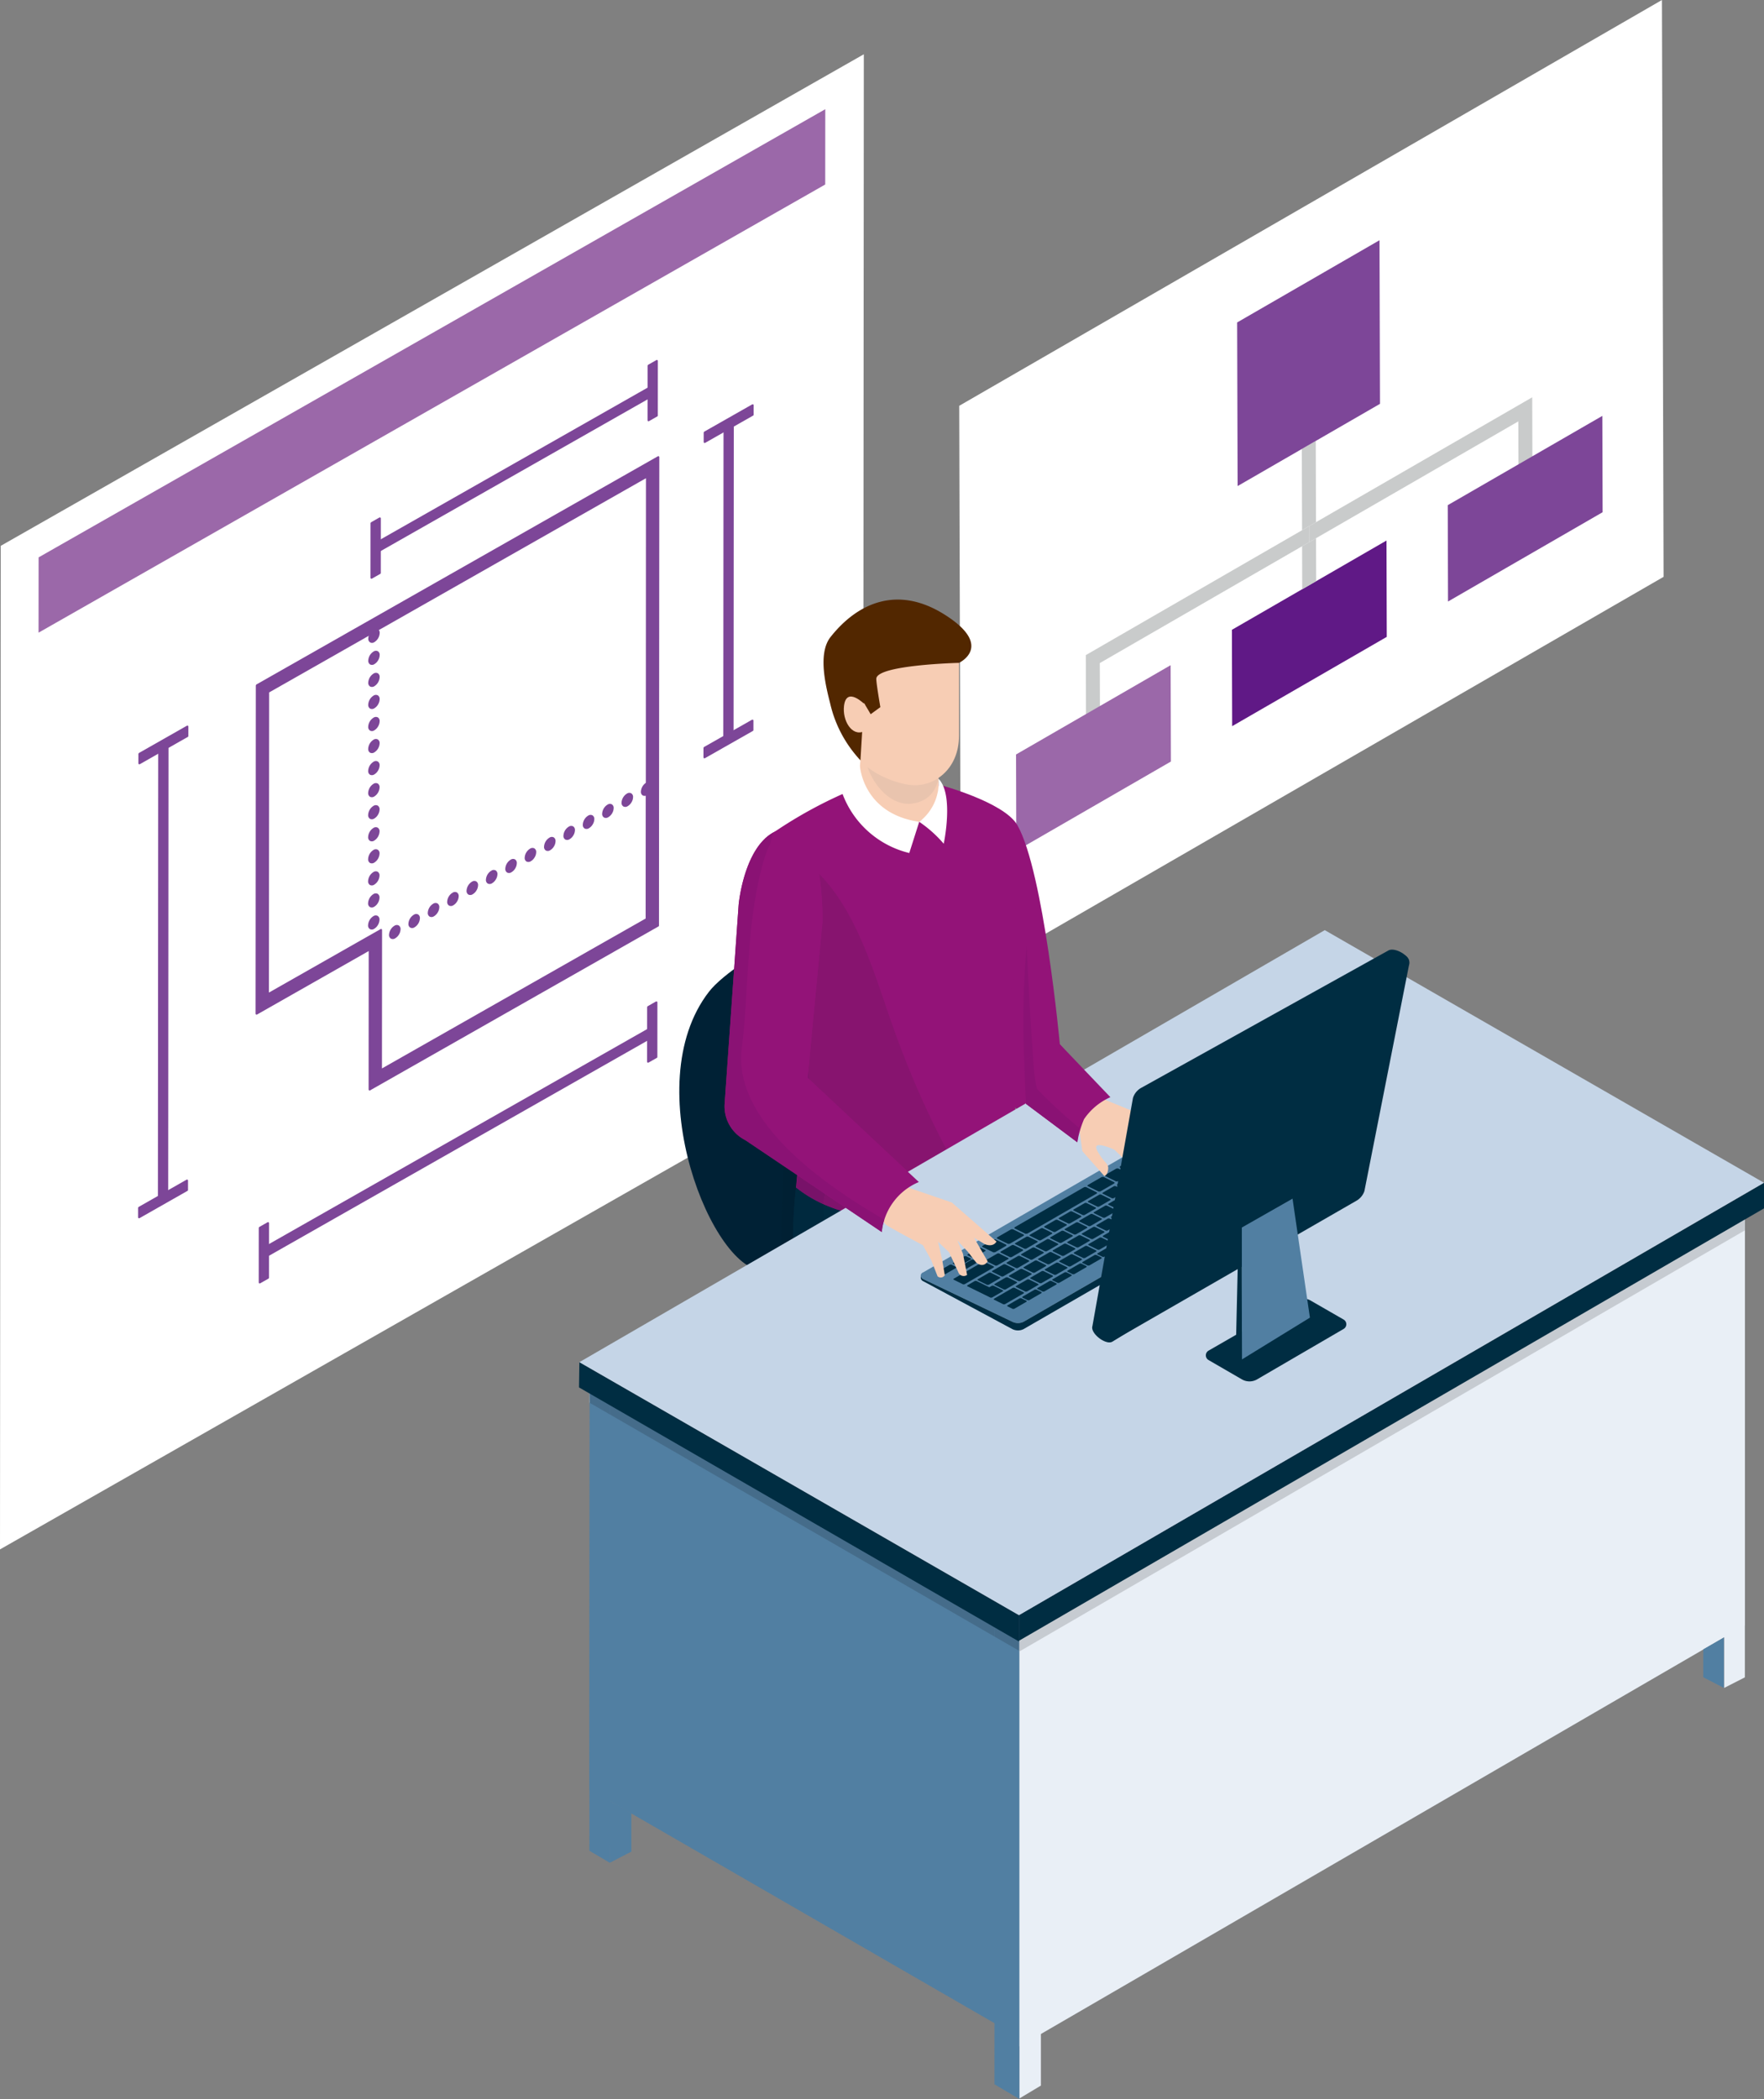 <svg xmlns="http://www.w3.org/2000/svg" width="158.92" height="189.063" viewBox="0 0 158.92 189.063"><rect x="0" y="0" width="158.92" height="189.063" fill="#808080" stroke="none"/><defs><style>.cls-1{fill:#fff;}.cls-2{fill:#c9cbcb;}.cls-3{fill:#601986;}.cls-4{fill:#7d4698;}.cls-5{fill:#9b68a9;}.cls-6{fill:#a29bbb;}.cls-7{fill:#002135;}.cls-8{fill:#931378;}.cls-9{fill:#002d42;}.cls-10{fill:#87146f;}.cls-11{fill:#002033;}.cls-12{fill:#002b40;}.cls-13{fill:#03293c;}.cls-14{fill:#7f136c;}.cls-15{fill:#00293e;}.cls-16{fill:#03273a;}.cls-17{fill:#781269;}.cls-18{fill:#f7cdb4;}.cls-19{fill:#f0f4f7;}.cls-20{fill:#e9c4ae;}.cls-21{fill:#522700;}.cls-22{fill:#517fa2;}.cls-23{fill:#d9d9d9;}.cls-24{fill:#456c8a;}.cls-25{fill:#e9eff6;}.cls-26{fill:#c6cbd1;}.cls-27{fill:#c5d5e7;}.cls-28{fill:#b9cce0;}.cls-29{fill:#8a1274;}</style></defs><title>shokushu-seisangijutsu</title><g id="レイヤー_2" data-name="レイヤー 2"><g id="design"><polyline class="cls-1" points="86.418 36.549 86.565 88.505 149.872 51.955 149.725 0 86.418 36.549"/><polygon class="cls-2" points="138.039 35.784 118.559 47.031 117.931 47.393 117.935 48.837 118.563 48.474 136.786 37.953 136.797 41.822 136.799 42.481 138.056 41.755 138.054 41.096 138.039 35.784"/><polygon class="cls-3" points="118.574 52.345 117.317 53.068 110.983 56.726 111.007 65.403 124.934 57.362 124.909 48.685 118.574 52.345"/><polygon class="cls-2" points="117.282 40.439 117.303 47.756 117.931 47.393 118.559 47.031 118.538 39.714 117.282 40.439"/><polygon class="cls-2" points="117.935 48.837 117.306 49.2 117.317 53.071 118.574 52.343 118.563 48.474 117.935 48.837"/><polygon class="cls-4" points="111.455 29.042 111.497 43.779 117.282 40.439 118.538 39.714 124.323 36.374 124.281 21.637 111.455 29.042"/><polygon class="cls-2" points="117.303 47.756 97.823 59.003 97.838 64.315 97.84 65.094 99.097 64.369 99.094 63.59 99.083 59.721 117.306 49.2 117.935 48.837 117.931 47.393 117.303 47.756"/><polygon class="cls-5" points="99.094 63.59 97.838 64.315 91.537 67.953 91.561 76.63 105.488 68.589 105.463 59.912 99.094 63.59"/><polygon class="cls-4" points="138.054 41.096 136.797 41.822 130.429 45.499 130.453 54.176 144.38 46.135 144.355 37.458 138.054 41.096"/><polyline class="cls-1" points="0 139.55 77.758 95.271 77.823 4.887 0.065 49.164 0 139.55"/><polygon class="cls-1" points="74.35 9.836 74.345 16.618 3.473 56.983 3.478 50.201 74.35 9.836"/><polygon class="cls-5" points="3.473 56.983 74.345 16.618 74.35 9.835 3.478 50.201 3.473 56.983"/><polygon class="cls-4" points="65.243 66.339 63.455 67.354 63.455 68.228 67.796 65.761 67.797 64.887 66.01 65.903 65.243 66.339"/><path class="cls-4" d="M63.416,67.286l-.04.068-.001.874.04.068.079.001L67.836,65.83l.029-.029.011-.04.001-.873-.039-.069h-.08Zm4.301-1.572-4.182,2.377.001-.691,4.182-2.376Z"/><path class="cls-4" d="M33.684,68.682a.944.944,0,0,0-.434.741v.01c-0.0.273.194.384.433.248a.947.947,0,0,0,.435-.742v-.01C34.118,68.657,33.924,68.546,33.684,68.682Z"/><path class="cls-4" d="M33.644,68.614a1.019,1.019,0,0,0-.474.819.373.373,0,0,0,.166.345.382.382,0,0,0,.387-.029.951.951,0,0,0,.335-.345.965.965,0,0,0,.14-.475.375.375,0,0,0-.166-.345A.384.384,0,0,0,33.644,68.614Zm.394.326a.872.872,0,0,1-.395.673.234.234,0,0,1-.227.029c-.056-.032-.087-.106-.087-.218a.794.794,0,0,1,.117-.382.808.808,0,0,1,.277-.29.238.238,0,0,1,.228-.03A.235.235,0,0,1,34.038,68.94Z"/><path class="cls-4" d="M23.105,91.314l10.183-5.787a.384.384,0,0,1-.05-.212.951.951,0,0,1,.398-.719.776.776,0,0,1,.19-.154c.24-.136.435-.026.434.248a.953.953,0,0,1-.388.712.792.792,0,0,1-.201.17c-.16.091-.3.071-.375-.033l-.009,12.607L59.289,83.37l.03-42.211L23.127,61.725ZM33.389,57.078a.872.872,0,0,1,.304-.313.312.312,0,0,1,.304-.032L58.276,42.936l-.012,27.619c.24-.136.433-.025.433.248a.945.945,0,0,1-.442.744l-.008,11.229L34.331,96.367,34.34,83.743,24.148,89.535l.02-27.217Z"/><path class="cls-4" d="M23.087,61.656l-.04.069L23.026,91.314l.039.068.08.001,10.072-5.724-.009,12.487.039.068.08.001L59.328,83.439l.029-.029.011-.04.03-42.211-.039-.068-.08-.001ZM59.209,83.324,33.368,98.009l.009-12.317a.417.417,0,0,0,.335-.051.837.837,0,0,0,.216-.181,1.043,1.043,0,0,0,.333-.42l-.008,11.328.04.069h.079L58.287,82.845l.04-.069.008-11.185a1.028,1.028,0,0,0,.442-.788.374.374,0,0,0-.166-.346.334.334,0,0,0-.268-.023l.012-27.499-.04-.068L58.237,42.867,33.992,56.645a.409.409,0,0,0-.339.051.946.946,0,0,0-.321.324l-9.203,5.23-.04.069-.019,27.217.04.068h.079l10.073-5.723-0.0.538-.085-.073a.386.386,0,0,0-.388.029.748.748,0,0,0-.195.157,1.027,1.027,0,0,0-.434.785l.027.179L23.185,91.177l.021-29.406L59.239,41.295Zm-24.908.35-10.073,5.724.019-27.033,9.181-5.218.029-.029a.795.795,0,0,1,.274-.285.238.238,0,0,1,.226-.03l.078-.001,24.16-13.73-.012,27.483.039.068.08.001a.237.237,0,0,1,.227-.03.228.228,0,0,1,.087.209.864.864,0,0,1-.402.675l-.04.069-.008,11.183L34.411,96.231,34.42,83.743l-.039-.068Zm-.119,1.015a.881.881,0,0,1-.354.647l-.015.014-.18.153c-.056.032-.195.095-.271-.01l-.002-.003-.003-.005a.318.318,0,0,1-.038-.17.886.886,0,0,1,.378-.666l.171-.138a.234.234,0,0,1,.228-.03A.226.226,0,0,1,34.182,84.689Z"/><polygon class="cls-4" points="34.227 49.582 58.419 35.836 58.419 34.962 34.228 48.709 34.227 49.582"/><path class="cls-4" d="M34.188,48.64l-.04.069-0.0.873.039.069H34.267L58.458,35.904l.03-.029.011-.039.001-.874-.04-.068-.079-.001ZM58.339,35.789,34.307,49.446l0-.691,24.032-13.656Z"/><polygon class="cls-4" points="58.419 34.962 58.419 35.836 58.417 37.869 59.185 37.433 59.188 32.492 58.421 32.929 58.419 34.962"/><path class="cls-4" d="M58.381,32.86l-.04.069L58.338,37.869l.039.068.079.001.768-.436.029-.029.011-.039.003-4.941-.039-.068-.08-.001Zm.724,4.528-.608.345.003-4.758.608-.345Z"/><polygon class="cls-4" points="23.388 115.525 24.155 115.089 24.157 113.054 24.158 112.181 24.159 110.147 23.392 110.583 23.388 115.525"/><path class="cls-4" d="M24.12,110.078l-.768.436-.04.069-.003,4.941.039.068.08.001.767-.436.03-.03.011-.039.004-4.941-.04-.069Zm-.044,4.964-.608.346.003-4.76.608-.345Z"/><polygon class="cls-4" points="24.157 113.054 58.377 93.609 58.378 92.735 24.158 112.181 24.157 113.054"/><path class="cls-4" d="M58.338,92.666,24.118,112.113l-.04.068-.001.874.04.069h.08l34.22-19.446.03-.029.011-.039.001-.874-.04-.068Zm-.041.896L24.237,112.918l0-.691L58.298,92.871Z"/><polygon class="cls-4" points="58.378 92.735 58.377 93.609 58.376 95.642 59.143 95.206 59.147 90.265 58.379 90.701 58.378 92.735"/><path class="cls-4" d="M59.107,90.196l-.767.436-.04.069L58.296,95.642l.04.069h.079l.768-.436.029-.029.011-.04.003-4.941-.039-.068Zm-.044,4.965-.608.345.004-4.759.608-.346Z"/><polygon class="cls-4" points="63.475 39.825 65.262 38.809 66.029 38.374 67.817 37.358 67.817 36.484 63.476 38.952 63.475 39.825"/><path class="cls-4" d="M63.436,38.883l-.04.069-.001.874.039.068.08.001L67.856,37.427l.029-.029.011-.04.001-.873-.04-.069h-.079Zm4.301-1.57L63.555,39.689l0-.691,4.182-2.376Z"/><polygon class="cls-4" points="65.243 66.339 66.01 65.903 66.029 38.374 65.262 38.809 65.243 66.339"/><path class="cls-4" d="M65.223,38.74l-.04.069-.02,27.53.039.068h.08l.767-.435.029-.03.011-.039L66.109,38.374l-.039-.068-.08-.001Zm.707,27.117-.607.345.02-27.347.607-.345Z"/><polygon class="cls-4" points="12.547 68.766 14.334 67.75 15.102 67.314 16.888 66.298 16.889 65.426 12.547 67.893 12.547 68.766"/><path class="cls-4" d="M16.849,65.357l-4.341,2.467-.04.068-.001.874.039.068.08.001L16.928,66.367l.029-.029.011-.04.001-.873-.04-.069Zm-.041.896-4.182,2.376.001-.691,4.182-2.376Z"/><polygon class="cls-4" points="14.306 107.764 15.073 107.328 15.102 67.314 14.334 67.75 14.306 107.764"/><path class="cls-4" d="M15.062,67.245l-.767.436-.04.069-.029,40.014.04.068h.08l.767-.436.029-.029.011-.04.028-40.014-.039-.068Zm-.069,40.036-.608.345.028-39.831.608-.345Z"/><polygon class="cls-4" points="14.306 107.764 12.518 108.779 12.517 109.653 16.859 107.186 16.859 106.312 15.073 107.328 14.306 107.764"/><path class="cls-4" d="M16.82,106.244l-4.342,2.467-.04.068-0.0.874.039.068.08.001,4.341-2.467.029-.029.011-.04.001-.874-.04-.068Zm-.041.896-4.182,2.377 0-.691L16.78,106.449Z"/><path class="cls-4" d="M58.264,70.555l-.009.005a.946.946,0,0,0-.435.742c0,.272.194.383.435.246l.008-.005a.942.942,0,0,0,.434-.74C58.698,70.53,58.504,70.419,58.264,70.555Z"/><path class="cls-4" d="M58.224,70.486l-.009.005a1.016,1.016,0,0,0-.475.81.374.374,0,0,0,.165.344.391.391,0,0,0,.396-.034.962.962,0,0,0,.337-.347.941.941,0,0,0,.137-.461.374.374,0,0,0-.166-.346A.384.384,0,0,0,58.224,70.486Zm.394.317a.874.874,0,0,1-.402.675.239.239,0,0,1-.229.03.225.225,0,0,1-.086-.207.784.784,0,0,1,.117-.382.801.801,0,0,1,.278-.291l.008-.005a.237.237,0,0,1,.227-.03A.228.228,0,0,1,58.618,70.804Z"/><path class="cls-4" d="M56.518,71.548l-.009.005a.941.941,0,0,0-.434.741c-0.0.272.193.383.433.247l.009-.005a.944.944,0,0,0,.435-.74C56.953,71.522,56.758,71.411,56.518,71.548Z"/><path class="cls-4" d="M56.478,71.479l-.008.005a1.014,1.014,0,0,0-.474.809.372.372,0,0,0,.166.344.39.39,0,0,0,.396-.033.963.963,0,0,0,.338-.348.938.938,0,0,0,.137-.461.372.372,0,0,0-.166-.345A.383.383,0,0,0,56.478,71.479Zm.394.316a.875.875,0,0,1-.404.677.238.238,0,0,1-.228.03.228.228,0,0,1-.086-.208.788.788,0,0,1,.117-.382.807.807,0,0,1,.278-.291l.008-.005a.237.237,0,0,1,.228-.03A.228.228,0,0,1,56.873,71.795Z"/><path class="cls-4" d="M54.773,72.539l-.008.005a.944.944,0,0,0-.435.742c-0.0.272.194.382.434.246l.009-.005a.946.946,0,0,0,.435-.74C55.207,72.514,55.013,72.403,54.773,72.539Z"/><path class="cls-4" d="M54.733,72.471l-.009.005a1.019,1.019,0,0,0-.475.81.375.375,0,0,0,.166.345.393.393,0,0,0,.396-.034.965.965,0,0,0,.337-.348.945.945,0,0,0,.137-.461.373.373,0,0,0-.166-.345A.383.383,0,0,0,54.733,72.471Zm.394.316a.874.874,0,0,1-.404.677.238.238,0,0,1-.228.03.227.227,0,0,1-.087-.208.793.793,0,0,1,.117-.382.804.804,0,0,1,.277-.291l.009-.005.001-.001a.238.238,0,0,1,.228-.03A.228.228,0,0,1,55.127,72.787Z"/><path class="cls-4" d="M53.028,73.531l-.009.005a.945.945,0,0,0-.435.742c0,.272.194.382.434.246l.009-.005a.942.942,0,0,0,.434-.74C53.462,73.506,53.268,73.395,53.028,73.531Z"/><path class="cls-4" d="M52.988,73.462l-.008.005a1.016,1.016,0,0,0-.475.811.372.372,0,0,0,.165.344.392.392,0,0,0,.397-.033.957.957,0,0,0,.337-.348.941.941,0,0,0,.138-.461.376.376,0,0,0-.166-.346A.384.384,0,0,0,52.988,73.462Zm.394.316a.874.874,0,0,1-.403.677.239.239,0,0,1-.229.03.225.225,0,0,1-.086-.207.789.789,0,0,1,.117-.382.811.811,0,0,1,.279-.291l.008-.005a.236.236,0,0,1,.227-.03A.229.229,0,0,1,53.382,73.779Z"/><path class="cls-4" d="M51.282,74.523l-.008.005a.942.942,0,0,0-.434.741c-0.0.272.193.383.433.247l.008-.005a.942.942,0,0,0,.435-.74C51.716,74.498,51.522,74.387,51.282,74.523Z"/><path class="cls-4" d="M51.242,74.455l-.008.005a1.017,1.017,0,0,0-.474.81.373.373,0,0,0,.166.344.39.39,0,0,0,.396-.034.957.957,0,0,0,.338-.348.94.94,0,0,0,.137-.461.375.375,0,0,0-.166-.345A.384.384,0,0,0,51.242,74.455Zm.394.316a.874.874,0,0,1-.404.677.235.235,0,0,1-.227.03.225.225,0,0,1-.087-.207.87.87,0,0,1,.395-.673l.008-.005a.237.237,0,0,1,.228-.03A.227.227,0,0,1,51.636,74.771Z"/><path class="cls-4" d="M49.537,75.515l-.009.005a.944.944,0,0,0-.435.741c-0.0.273.194.383.434.247l.009-.005a.943.943,0,0,0,.435-.74C49.971,75.49,49.777,75.378,49.537,75.515Z"/><path class="cls-4" d="M49.497,75.447l-.009.005a1.02,1.02,0,0,0-.475.81.373.373,0,0,0,.166.344.391.391,0,0,0,.396-.034.959.959,0,0,0,.337-.348.941.941,0,0,0,.137-.461.375.375,0,0,0-.166-.345A.384.384,0,0,0,49.497,75.447Zm.394.316a.873.873,0,0,1-.404.677.236.236,0,0,1-.228.03.226.226,0,0,1-.087-.207.872.872,0,0,1,.394-.672l.009-.005H49.576a.238.238,0,0,1,.228-.03A.227.227,0,0,1,49.891,75.762Z"/><path class="cls-4" d="M47.791,76.506l-.008.005a.944.944,0,0,0-.435.741c0,.273.195.383.435.247l.008-.005a.941.941,0,0,0,.434-.74C48.225,76.481,48.031,76.37,47.791,76.506Z"/><path class="cls-4" d="M47.752,76.438l-.008.005a1.017,1.017,0,0,0-.475.81.375.375,0,0,0,.165.344.392.392,0,0,0,.397-.034.958.958,0,0,0,.337-.347.937.937,0,0,0,.137-.461.375.375,0,0,0-.166-.346A.384.384,0,0,0,47.752,76.438Zm.394.317a.873.873,0,0,1-.403.676.237.237,0,0,1-.229.03.226.226,0,0,1-.086-.207.789.789,0,0,1,.117-.382.805.805,0,0,1,.279-.291l.008-.005a.238.238,0,0,1,.227-.029A.227.227,0,0,1,48.145,76.755Z"/><path class="cls-4" d="M46.045,77.499l-.008.005a.943.943,0,0,0-.434.741c-0.0.273.193.384.433.247l.009-.005a.945.945,0,0,0,.435-.74C46.48,77.473,46.285,77.363,46.045,77.499Z"/><path class="cls-4" d="M46.006,77.43l-.009.005a1.018,1.018,0,0,0-.474.809.376.376,0,0,0,.166.345.39.39,0,0,0,.396-.034.963.963,0,0,0,.338-.348.939.939,0,0,0,.137-.461.373.373,0,0,0-.166-.345A.383.383,0,0,0,46.006,77.43Zm.394.316a.874.874,0,0,1-.403.677.237.237,0,0,1-.228.03.227.227,0,0,1-.087-.208.788.788,0,0,1,.117-.382.803.803,0,0,1,.277-.291l.008-.005a.234.234,0,0,1,.228-.03A.225.225,0,0,1,46.4,77.746Z"/><path class="cls-4" d="M44.3,78.491l-.009.005a.945.945,0,0,0-.435.742c0,.272.194.383.434.247l.009-.005a.944.944,0,0,0,.435-.74C44.735,78.465,44.54,78.354,44.3,78.491Z"/><path class="cls-4" d="M44.26,78.422l.04.069-.048-.064a1.018,1.018,0,0,0-.475.81.374.374,0,0,0,.166.344.391.391,0,0,0,.396-.034.962.962,0,0,0,.337-.348.941.941,0,0,0,.138-.461A.374.374,0,0,0,44.648,78.393.383.383,0,0,0,44.26,78.422Zm.394.316a.875.875,0,0,1-.404.677.239.239,0,0,1-.229.03.226.226,0,0,1-.086-.207.79.79,0,0,1,.117-.382.802.802,0,0,1,.277-.291l.009-.005h0a.239.239,0,0,1,.228-.03A.229.229,0,0,1,44.655,78.738Z"/><path class="cls-4" d="M42.555,79.482l-.008.005a.944.944,0,0,0-.435.742c-0.0.272.194.383.434.246l.008-.005a.942.942,0,0,0,.434-.74C42.989,79.457,42.795,79.346,42.555,79.482Z"/><path class="cls-4" d="M42.515,79.413l-.008.005a1.017,1.017,0,0,0-.475.81.375.375,0,0,0,.166.344.391.391,0,0,0,.396-.034.958.958,0,0,0,.337-.347.94.94,0,0,0,.138-.462.375.375,0,0,0-.166-.345A.384.384,0,0,0,42.515,79.413Zm.394.316a.872.872,0,0,1-.403.677.239.239,0,0,1-.229.03.227.227,0,0,1-.086-.207.872.872,0,0,1,.396-.673l.008-.005a.234.234,0,0,1,.227-.029A.226.226,0,0,1,42.909,79.73Z"/><path class="cls-4" d="M40.809,80.474l-.009.005a.943.943,0,0,0-.434.741c0,.272.193.383.433.247l.009-.005a.946.946,0,0,0,.435-.741C41.243,80.449,41.049,80.338,40.809,80.474Z"/><path class="cls-4" d="M40.769,80.406l.04.068-.048-.064a1.017,1.017,0,0,0-.474.81.373.373,0,0,0,.166.344.39.39,0,0,0,.396-.034.956.956,0,0,0,.337-.348.936.936,0,0,0,.137-.461.375.375,0,0,0-.166-.345A.384.384,0,0,0,40.769,80.406Zm.394.316a.871.871,0,0,1-.404.677.235.235,0,0,1-.227.03.225.225,0,0,1-.086-.207.792.792,0,0,1,.117-.383.803.803,0,0,1,.276-.289l.009-.005h0a.238.238,0,0,1,.228-.03A.227.227,0,0,1,41.164,80.722Z"/><path class="cls-4" d="M39.064,81.466l-.009.005a.946.946,0,0,0-.435.741c0,.273.195.383.435.247l.008-.005a.944.944,0,0,0,.435-.741C39.498,81.441,39.304,81.33,39.064,81.466Z"/><path class="cls-4" d="M39.024,81.398l-.009.005a1.019,1.019,0,0,0-.475.81.372.372,0,0,0,.166.344.389.389,0,0,0,.396-.034.953.953,0,0,0,.337-.348.937.937,0,0,0,.138-.461.376.376,0,0,0-.166-.345A.383.383,0,0,0,39.024,81.398Zm.394.316a.873.873,0,0,1-.404.676.237.237,0,0,1-.229.03.228.228,0,0,1-.086-.208.793.793,0,0,1,.117-.382.804.804,0,0,1,.277-.291l.009-.005.001-.001a.238.238,0,0,1,.228-.03A.227.227,0,0,1,39.418,81.714Z"/><path class="cls-4" d="M35.572,83.45l-.009.005a.945.945,0,0,0-.434.741c0,.273.194.384.433.248l.009-.005a.943.943,0,0,0,.435-.74C36.007,83.424,35.812,83.314,35.572,83.45Z"/><path class="cls-4" d="M35.533,83.381l-.009.005a1.017,1.017,0,0,0-.474.809.374.374,0,0,0,.166.345.39.39,0,0,0,.396-.034.965.965,0,0,0,.337-.348.941.941,0,0,0,.137-.461.373.373,0,0,0-.166-.345A.385.385,0,0,0,35.533,83.381Zm.394.316a.873.873,0,0,1-.404.677.237.237,0,0,1-.228.03.227.227,0,0,1-.086-.208.869.869,0,0,1,.393-.671l.009-.005h0a.236.236,0,0,1,.228-.03A.227.227,0,0,1,35.927,83.698Z"/><path class="cls-4" d="M33.672,84.574l-.036.022a.951.951,0,0,0-.398.719v.01a.371.371,0,0,0,.05.202l.008.011c.075.104.215.124.375.033a.792.792,0,0,0,.201-.17.94.94,0,0,0,.234-.57v-.01C34.107,84.548,33.912,84.437,33.672,84.574Z"/><path class="cls-4" d="M33.633,84.505l-.041.025a1.031,1.031,0,0,0-.434.795.462.462,0,0,0,.073.26.348.348,0,0,0,.48.056.856.856,0,0,0,.223-.189l.113-.158a.963.963,0,0,0,.139-.472.373.373,0,0,0-.166-.345A.382.382,0,0,0,33.633,84.505Zm.394.326a.868.868,0,0,1-.215.519l-.18.153c-.056.032-.195.095-.276-.018a.314.314,0,0,1-.038-.17.793.793,0,0,1,.117-.383.826.826,0,0,1,.246-.27l.031-.019h0a.189.189,0,0,1,.315.189Z"/><path class="cls-4" d="M33.827,84.442l-.008.005-.182.149.036-.022c.24-.136.435-.026.435.248v.01a.94.94,0,0,1-.234.57.953.953,0,0,0,.388-.712C34.262,84.416,34.067,84.306,33.827,84.442Z"/><path class="cls-4" d="M33.787,84.373l-.008.005a.828.828,0,0,0-.201.164l-.002.105.105.014.031-.019a.189.189,0,0,1,.315.189.862.862,0,0,1-.215.519l.002.104.104.011a.992.992,0,0,0,.284-.315.951.951,0,0,0,.139-.461.374.374,0,0,0-.166-.345A.386.386,0,0,0,33.787,84.373Zm.394.316-.002.042a.339.339,0,0,0-.16-.256l-.022-.012.097.017A.226.226,0,0,1,34.182,84.689Z"/><path class="cls-4" d="M33.689,60.738a.943.943,0,0,0-.434.74v.01c-0.0.273.194.383.433.248a.946.946,0,0,0,.435-.741v-.009C34.124,60.712,33.929,60.602,33.689,60.738Z"/><path class="cls-4" d="M33.65,60.669a1.019,1.019,0,0,0-.474.819.373.373,0,0,0,.166.344.383.383,0,0,0,.386-.028,1.02,1.02,0,0,0,.475-.82.375.375,0,0,0-.166-.345A.385.385,0,0,0,33.65,60.669Zm.394.326a.869.869,0,0,1-.395.672.189.189,0,0,1-.314-.189.791.791,0,0,1,.117-.382.804.804,0,0,1,.277-.291.238.238,0,0,1,.228-.03A.235.235,0,0,1,34.044,60.995Z"/><path class="cls-4" d="M33.688,62.724a.944.944,0,0,0-.434.741v.01c-0.0.273.194.384.433.248a.945.945,0,0,0,.435-.741v-.01C34.122,62.698,33.928,62.587,33.688,62.724Z"/><path class="cls-4" d="M33.648,62.655a1.018,1.018,0,0,0-.474.82.375.375,0,0,0,.166.345.384.384,0,0,0,.387-.029.944.944,0,0,0,.335-.346.963.963,0,0,0,.14-.474.374.374,0,0,0-.166-.345A.385.385,0,0,0,33.648,62.655Zm.394.326a.872.872,0,0,1-.395.673.189.189,0,0,1-.314-.189.873.873,0,0,1,.394-.672.19.19,0,0,1,.315.189Z"/><path class="cls-4" d="M33.687,64.711a.941.941,0,0,0-.434.74v.01c0,.273.194.384.433.248a.944.944,0,0,0,.435-.742v-.01C34.121,64.684,33.927,64.574,33.687,64.711Z"/><path class="cls-4" d="M33.647,64.642a1.016,1.016,0,0,0-.474.818.373.373,0,0,0,.166.345.382.382,0,0,0,.387-.029.947.947,0,0,0,.335-.345.965.965,0,0,0,.14-.475.373.373,0,0,0-.165-.344A.384.384,0,0,0,33.647,64.642Zm.394.325a.871.871,0,0,1-.395.673.189.189,0,0,1-.314-.189.788.788,0,0,1,.117-.381.799.799,0,0,1,.277-.291.239.239,0,0,1,.229-.03A.235.235,0,0,1,34.041,64.967Z"/><path class="cls-4" d="M33.685,66.697a.944.944,0,0,0-.434.741v.01c0,.272.195.383.433.247a.944.944,0,0,0,.435-.74v-.01C34.12,66.671,33.925,66.56,33.685,66.697Z"/><path class="cls-4" d="M33.646,66.628a1.018,1.018,0,0,0-.474.82.374.374,0,0,0,.166.344.384.384,0,0,0,.387-.029,1.02,1.02,0,0,0,.475-.819.374.374,0,0,0-.166-.345A.383.383,0,0,0,33.646,66.628Zm.394.326a.868.868,0,0,1-.395.671.189.189,0,0,1-.314-.188.789.789,0,0,1,.117-.382.798.798,0,0,1,.277-.29.189.189,0,0,1,.315.189Z"/><path class="cls-4" d="M33.683,70.67a.941.941,0,0,0-.434.74v.01c-0.0.273.194.384.433.248a.945.945,0,0,0,.435-.741v-.01C34.117,70.643,33.922,70.533,33.683,70.67Z"/><path class="cls-4" d="M33.643,70.601a1.019,1.019,0,0,0-.474.818.376.376,0,0,0,.166.346.383.383,0,0,0,.386-.029,1.02,1.02,0,0,0,.475-.82.373.373,0,0,0-.166-.345A.384.384,0,0,0,33.643,70.601Zm.394.326a.868.868,0,0,1-.395.672.189.189,0,0,1-.314-.189.794.794,0,0,1,.117-.381.806.806,0,0,1,.277-.291.238.238,0,0,1,.228-.03A.234.234,0,0,1,34.037,70.926Z"/><path class="cls-4" d="M33.681,72.655a.945.945,0,0,0-.434.741v.01c0,.272.194.383.433.247a.942.942,0,0,0,.435-.74v-.01C34.116,72.63,33.921,72.519,33.681,72.655Z"/><path class="cls-4" d="M33.641,72.587a1.017,1.017,0,0,0-.474.819.373.373,0,0,0,.166.344A.384.384,0,0,0,33.72,73.722a.954.954,0,0,0,.335-.346.968.968,0,0,0,.14-.473.375.375,0,0,0-.166-.345A.384.384,0,0,0,33.641,72.587Zm.394.326a.871.871,0,0,1-.394.672.189.189,0,0,1-.315-.189.873.873,0,0,1,.394-.672h0a.238.238,0,0,1,.228-.03C34.005,72.726,34.036,72.801,34.035,72.913Z"/><path class="cls-4" d="M33.68,74.642a.943.943,0,0,0-.434.74V75.392c0,.273.195.384.433.248a.944.944,0,0,0,.435-.742v-.009C34.114,74.616,33.919,74.506,33.68,74.642Z"/><path class="cls-4" d="M33.64,74.573a1.021,1.021,0,0,0-.474.819.375.375,0,0,0,.166.346.383.383,0,0,0,.386-.029,1.02,1.02,0,0,0,.475-.821.374.374,0,0,0-.166-.344A.384.384,0,0,0,33.64,74.573Zm.394.326a.87.87,0,0,1-.395.673.189.189,0,0,1-.314-.189.792.792,0,0,1,.117-.382.801.801,0,0,1,.277-.29.238.238,0,0,1,.228-.03A.235.235,0,0,1,34.034,74.898Z"/><path class="cls-4" d="M33.678,76.628a.943.943,0,0,0-.434.74v.01c-0.0.273.194.384.433.248a.946.946,0,0,0,.435-.741V76.875C34.113,76.602,33.918,76.492,33.678,76.628Z"/><path class="cls-4" d="M33.639,76.559a1.02,1.02,0,0,0-.474.819.375.375,0,0,0,.166.345.384.384,0,0,0,.387-.029,1.021,1.021,0,0,0,.475-.82.373.373,0,0,0-.165-.344A.386.386,0,0,0,33.639,76.559Zm.394.326a.873.873,0,0,1-.395.673.189.189,0,0,1-.314-.189.87.87,0,0,1,.394-.671.189.189,0,0,1,.315.188Z"/><path class="cls-4" d="M33.677,78.615a.942.942,0,0,0-.434.74V79.365c-0.0.273.194.383.433.248a.945.945,0,0,0,.435-.741v-.01C34.111,78.589,33.917,78.478,33.677,78.615Z"/><path class="cls-4" d="M33.637,78.546h0a1.018,1.018,0,0,0-.474.819.373.373,0,0,0,.165.344.383.383,0,0,0,.387-.029,1.021,1.021,0,0,0,.475-.819.374.374,0,0,0-.166-.345A.384.384,0,0,0,33.637,78.546Zm.394.326a.869.869,0,0,1-.395.672.189.189,0,0,1-.314-.189.873.873,0,0,1,.394-.672.239.239,0,0,1,.229-.03A.236.236,0,0,1,34.031,78.871Z"/><path class="cls-4" d="M33.675,80.601a.944.944,0,0,0-.434.741v.009c0,.273.194.385.433.248a.944.944,0,0,0,.435-.741v-.01C34.11,80.575,33.915,80.464,33.675,80.601Z"/><path class="cls-4" d="M33.636,80.532a1.02,1.02,0,0,0-.474.819.374.374,0,0,0,.166.346.383.383,0,0,0,.386-.029.953.953,0,0,0,.335-.346.963.963,0,0,0,.14-.474.374.374,0,0,0-.166-.345A.385.385,0,0,0,33.636,80.532Zm.394.326a.871.871,0,0,1-.395.673.238.238,0,0,1-.227.029c-.056-.032-.087-.106-.087-.218a.785.785,0,0,1,.117-.382.795.795,0,0,1,.277-.29.236.236,0,0,1,.228-.03C33.999,80.672,34.03,80.746,34.03,80.858Z"/><path class="cls-4" d="M33.674,82.587a.943.943,0,0,0-.434.74v.01c0,.273.195.384.433.248a.945.945,0,0,0,.435-.742v-.01C34.108,82.561,33.914,82.451,33.674,82.587Z"/><path class="cls-4" d="M33.634,82.519a1.018,1.018,0,0,0-.474.818.373.373,0,0,0,.166.345.382.382,0,0,0,.387-.029.947.947,0,0,0,.335-.345.97.97,0,0,0,.14-.475.374.374,0,0,0-.165-.344A.385.385,0,0,0,33.634,82.519Zm.394.325a.873.873,0,0,1-.395.673.189.189,0,0,1-.314-.189.783.783,0,0,1,.117-.381.802.802,0,0,1,.277-.291.237.237,0,0,1,.229-.03A.234.234,0,0,1,34.029,82.844Z"/><polygon class="cls-4" points="33.458 52.052 34.226 51.616 34.227 49.582 34.228 48.709 34.229 46.676 33.462 47.112 33.458 52.052"/><path class="cls-4" d="M34.189,46.607l-.767.436-.04.069-.003,4.94.04.069h.079l.768-.436.029-.029.011-.04.003-4.94-.039-.068ZM34.146,51.57l-.608.346.003-4.758.608-.346Z"/><path class="cls-4" d="M33.692,56.765a.943.943,0,0,0-.434.74v.01c0,.273.194.384.433.248a.944.944,0,0,0,.435-.741v-.01a.297.297,0,0,0-.13-.279A.312.312,0,0,0,33.692,56.765Z"/><path class="cls-4" d="M33.653,56.696a.95.95,0,0,0-.332.342.968.968,0,0,0-.142.477.375.375,0,0,0,.167.346.383.383,0,0,0,.386-.029,1.02,1.02,0,0,0,.475-.82.376.376,0,0,0-.171-.348h-0A.385.385,0,0,0,33.653,56.696Zm.394.326a.869.869,0,0,1-.395.672.236.236,0,0,1-.227.03c-.056-.032-.087-.106-.087-.218a.79.79,0,0,1,.117-.382l.003-.005a.795.795,0,0,1,.274-.285.24.24,0,0,1,.226-.031A.238.238,0,0,1,34.047,57.022Z"/><path class="cls-4" d="M33.691,58.751a.943.943,0,0,0-.434.74v.01c0,.273.195.384.433.248A.943.943,0,0,0,34.125,59.008v-.01C34.125,58.725,33.931,58.615,33.691,58.751Z"/><path class="cls-4" d="M33.651,58.683a1.017,1.017,0,0,0-.474.818.375.375,0,0,0,.166.345.382.382,0,0,0,.387-.029.947.947,0,0,0,.335-.345.968.968,0,0,0,.14-.475.373.373,0,0,0-.165-.344A.385.385,0,0,0,33.651,58.683Zm.394.325a.873.873,0,0,1-.395.673.234.234,0,0,1-.227.029c-.056-.032-.087-.106-.087-.218a.787.787,0,0,1,.117-.381.802.802,0,0,1,.277-.291.237.237,0,0,1,.229-.03C34.015,58.823,34.046,58.896,34.046,59.008Z"/><path class="cls-4" d="M37.319,82.458l-.009.005a.944.944,0,0,0-.435.741c-0.0.273.194.383.434.247l.009-.005a.943.943,0,0,0,.434-.74C37.752,82.433,37.559,82.321,37.319,82.458Z"/><path class="cls-4" d="M37.279,82.389l-.009.005a1.016,1.016,0,0,0-.475.81.373.373,0,0,0,.165.344.389.389,0,0,0,.396-.034,1.011,1.011,0,0,0,.474-.809.376.376,0,0,0-.166-.346A.384.384,0,0,0,37.279,82.389Zm.393.316a.872.872,0,0,1-.402.676.235.235,0,0,1-.229.03.225.225,0,0,1-.087-.207.789.789,0,0,1,.117-.382.808.808,0,0,1,.279-.291l.008-.005a.236.236,0,0,1,.227-.03A.228.228,0,0,1,37.672,82.706Z"/><path class="cls-6" d="M124.312,126.608,91.798,145.473l-1.544-.888-1.387.81,2.979,1.714v0l1.932-1.158v.036l31.798-18.453-1.264-.927"/><path class="cls-7" d="M77.802,80.618s4.257-1.008,5.721,2.238c1.907,4.23,6.012,20.533.538,23.849-4.603,2.79-12.315,7.453-15.176,7.712-4.56.416-11.571-16.637-5.014-25.094,2.517-3.246,13.931-8.705,13.931-8.705"/><path class="cls-8" d="M91.661,74.33c2.38,4.184,3.821,19.721,3.821,19.721l7.332,9.074c-.436,1.302-4.79,1.232-4.79,1.232L88.587,97.753s-3.968-26.911-4.07-27.103c0,0,5.937,1.553,7.145,3.68"/><path class="cls-9" d="M90.964,102.438s.097,3.136.568,9.116c-.346.084-.692.171-1.036.256-2.482.615-4.984,1.14-7.481,1.678l.712-8.586,7.237-2.464"/><path class="cls-9" d="M86.685,105.898l-2.069,7.244a118.815,118.815,0,0,0-13.139,3.331c-.264-9.051.555-11.254.555-11.254l14.653.679"/><path class="cls-8" d="M87.305,72.249c2.146.507,3.736,2.566,3.774,5.663.045,3.709,1.389,5.691.01,11.18,0,0-.326,3.873-.219,5.324.259,3.478,1.613,13.102,1.613,13.102s-13.368,5.4-20.772-.568l1.006-10.58L71.273,83.889l-2.332-8.384a39.859,39.859,0,0,1,8.355-4.579c3.393-1.254,4.21-.049,10.01,1.323"/><path class="cls-10" d="M73.8,78.717a29.867,29.867,0,0,1,.303,4.249L72.822,96.437q.04.391.089.778l8.881,8.322,3.475-2.014A81.252,81.252,0,0,1,80.847,93.568C79.058,88.824,77.564,82.533,73.8,78.717"/><path class="cls-11" d="M70.561,104.987l-.184,7.165,1.061-.615a45.427,45.427,0,0,1,.273-4.585l-0-.001h0l.106-1.118-1.257-.846"/><path class="cls-12" d="M74.195,108.471c-.003.088-.003.178.001.27.01.269.017.54.025.809l-.057.408,1.577-.914a12.529,12.529,0,0,1-1.545-.573"/><path class="cls-13" d="M74.195,108.464l-0.0.007a12.529,12.529,0,0,0,1.545.573l.004-.002a13.12,13.12,0,0,1-1.549-.578"/><path class="cls-14" d="M74.354,107.54a3.323,3.323,0,0,0-.159.924,13.12,13.12,0,0,0,1.549.578l.452-.262-1.842-1.24m-2.536-1.707-.106,1.118h0c.057-.463.114-.816.164-1.08l-.058-.039m1.005-9.396-.061.638.15.14q-.049-.387-.089-.778"/><path class="cls-15" d="M71.711,106.952a45.427,45.427,0,0,0-.273,4.585l2.725-1.579.057-.408c-.007-.269-.015-.54-.025-.809-.003-.092-.003-.182-.001-.27A11.414,11.414,0,0,1,71.84,107.054l-.006-.005c-.041-.033-.083-.065-.123-.098"/><path class="cls-16" d="M71.84,107.054a11.414,11.414,0,0,0,2.355,1.417l0-.007A11.388,11.388,0,0,1,71.84,107.054m-.129-.102h0c.041.033.082.065.123.098-.041-.033-.082-.065-.123-.098"/><path class="cls-17" d="M71.875,105.872c-.05.263-.107.617-.164,1.08l-0-.001c.041.033.082.066.123.098l.006.005a11.388,11.388,0,0,0,2.355,1.41,3.323,3.323,0,0,1,.159-.924l-2.479-1.669"/><path class="cls-18" d="M84.549,64.994v5.932a3.627,3.627,0,1,1-7.254,0l.535-5.932H84.549"/><path class="cls-19" d="M84.549,69.213v.227q.002-.111,0-.227"/><path class="cls-20" d="M84.549,64.994H77.83l-.112,1.252a3.574,3.574,0,0,1,.117,1.033c-.057,2.19,1.75,5.12,4.026,5.12a3.005,3.005,0,0,0,1.635-.515,2.698,2.698,0,0,0,1.053-2.445V69.213c-0-.038-.002-.076-.002-.114l.002-.025V64.994"/><path class="cls-18" d="M86.398,66.252c0,3.09-2.326,4.732-4.48,4.438-1.781-.244-5.426-1.686-5.426-4.722l-.612-5.622L86.398,58.47Z"/><path class="cls-21" d="M85.076,55.341C89.625,58.198,86.398,59.702,86.398,59.702s-7.389.179-7.451,1.425c-.017.365.365,2.563.365,2.563l-.872.637-.609-1.03-.313,5.18a11.064,11.064,0,0,1-2.712-5.055c-.359-1.444-1.192-4.522.02-6.05C77.305,54.241,80.906,52.722,85.076,55.341Z"/><path class="cls-1" d="M82.813,74.02l-.895,2.809a8.575,8.575,0,0,1-6.038-5.388l1.591-2.463S77.707,73.272,82.813,74.02Z"/><path class="cls-1" d="M84.549,70.14c1.418,1.416.472,5.853.472,5.853A11.076,11.076,0,0,0,82.813,74.02,4.419,4.419,0,0,0,84.549,70.14Z"/><path class="cls-18" d="M77.932,63.47l-.103,2.401c-1.075.494-1.957-.974-1.79-2.305C76.267,61.758,77.932,63.47,77.932,63.47Z"/><polygon class="cls-22" points="56.878 166.771 54.933 167.774 54.9 162.172 56.878 163.309 56.878 166.771"/><polyline class="cls-22" points="91.846 147.109 91.846 183.522 53.097 161.152 53.13 124.83 91.846 147.109"/><polyline class="cls-22" points="91.846 147.109 91.846 189.063 89.59 187.726 89.622 145.866 91.846 147.109"/><polyline class="cls-22" points="54.932 125.819 54.932 167.774 53.097 166.69 53.13 124.83 54.932 125.819"/><polyline class="cls-23" points="53.13 124.83 53.097 126.331 53.128 126.35 53.13 124.83"/><path class="cls-24" d="M54.932,125.867v1.523l34.689,20.027.001-1.551,2.223,1.242-2.979-1.714-33.935-19.527m-1.803-1.037-.001,1.519.001-1.519"/><polyline class="cls-24" points="89.622 145.866 89.621 147.417 91.846 148.701 91.846 147.109 89.622 145.866"/><polyline class="cls-24" points="53.13 124.83 53.13 124.83 53.128 126.35 54.932 127.391 54.932 125.867 53.13 124.83"/><polyline class="cls-25" points="157.196 151.074 155.326 152.03 155.326 110.14 157.196 109.184 157.196 151.074"/><polyline class="cls-25" points="93.777 187.843 91.846 188.998 91.846 147.109 93.777 145.951 93.777 187.843"/><polyline class="cls-25" points="157.196 146.392 91.846 184.316 91.846 147.109 157.196 109.184 157.196 146.392"/><polyline class="cls-26" points="157.196 109.184 93.777 145.987 91.846 147.109 91.846 148.739 157.196 110.815 157.196 109.184"/><polygon class="cls-9" points="91.799 145.472 91.799 147.846 52.163 124.961 52.196 122.686 91.799 145.472"/><polygon class="cls-9" points="158.92 108.836 91.799 147.78 91.799 145.472 158.92 106.528 158.92 108.836"/><polyline class="cls-27" points="158.919 106.528 91.798 145.473 52.196 122.687 119.349 83.775 158.919 106.528"/><polygon class="cls-22" points="155.309 152.031 153.446 151.063 153.446 148.555 155.309 147.48 155.309 152.031"/><path class="cls-22" d="M83.167,114.602l19.903-11.491a1.132,1.132,0,0,1,1.026,0l8.034,3.847a.313.313,0,0,1-.003.594L92.223,119.042a1.13,1.13,0,0,1-1.026.001l-8.034-3.846A.314.314,0,0,1,83.167,114.602Z"/><path class="cls-9" d="M83.163,115.197l8.034,3.846a1.13,1.13,0,0,0,1.026-.001l19.903-11.491a.363.363,0,0,0,.214-.299l0.0.663a.362.362,0,0,1-.214.299L92.223,119.705a1.13,1.13,0,0,1-1.026.001l-8.034-4.317a.359.359,0,0,1-.211-.295l-.001-.192A.361.361,0,0,0,83.163,115.197Z"/><polygon class="cls-9" points="103.217 103.721 103.368 103.71 104.371 104.207 104.363 104.288 103.345 104.876 103.193 104.887 102.19 104.39 102.199 104.309 103.217 103.721"/><polygon class="cls-9" points="101.896 104.483 102.048 104.472 103.051 104.969 103.042 105.05 102.025 105.638 101.874 105.649 100.87 105.152 100.879 105.071 101.896 104.483"/><polygon class="cls-9" points="104.599 104.388 104.725 104.382 105.592 104.81 105.59 104.878 102.939 106.408 102.813 106.415 101.946 105.986 101.948 105.918 104.599 104.388"/><polygon class="cls-9" points="105.81 104.987 105.936 104.98 106.803 105.41 106.801 105.477 104.761 106.655 104.635 106.662 103.767 106.233 103.77 106.164 105.81 104.987"/><polygon class="cls-9" points="107.021 105.586 107.148 105.58 108.015 106.009 108.012 106.077 106.326 107.05 106.2 107.057 105.332 106.628 105.334 106.56 107.021 105.586"/><polygon class="cls-9" points="108.232 106.186 108.358 106.179 109.226 106.608 109.224 106.675 108.18 107.279 108.053 107.285 107.186 106.856 107.188 106.788 108.232 106.186"/><polygon class="cls-9" points="109.443 106.785 109.57 106.778 110.065 107.023 110.063 107.091 108.939 107.74 108.812 107.747 108.317 107.501 108.319 107.433 109.443 106.785"/><polygon class="cls-9" points="100.576 105.245 100.728 105.235 101.731 105.731 101.723 105.812 100.704 106.4 100.553 106.411 99.55 105.915 99.558 105.834 100.576 105.245"/><polygon class="cls-9" points="101.68 106.073 101.805 106.067 102.673 106.496 102.671 106.563 101.627 107.166 101.501 107.172 100.634 106.744 100.635 106.676 101.68 106.073"/><polygon class="cls-9" points="103.505 106.317 103.632 106.311 104.499 106.74 104.497 106.808 103.453 107.411 103.327 107.417 102.459 106.988 102.461 106.92 103.505 106.317"/><polygon class="cls-9" points="105.066 106.715 105.193 106.708 106.06 107.137 106.058 107.205 105.014 107.808 104.888 107.814 104.02 107.386 104.022 107.317 105.066 106.715"/><polygon class="cls-9" points="106.926 106.94 107.053 106.933 107.92 107.362 107.918 107.43 106.873 108.033 106.747 108.039 105.88 107.61 105.882 107.542 106.926 106.94"/><polygon class="cls-9" points="108.092 107.565 108.218 107.558 108.713 107.803 108.711 107.872 107.587 108.52 107.461 108.527 106.965 108.282 106.967 108.214 108.092 107.565"/><polygon class="cls-9" points="99.256 106.008 99.407 105.997 100.411 106.493 100.402 106.575 99.127 107.311 98.976 107.322 97.973 106.825 97.981 106.744 99.256 106.008"/><polygon class="cls-9" points="100.367 106.831 100.493 106.825 101.361 107.254 101.358 107.321 100.314 107.924 100.188 107.931 99.32 107.501 99.323 107.434 100.367 106.831"/><polygon class="cls-9" points="102.197 107.073 102.323 107.066 103.19 107.495 103.188 107.564 102.144 108.166 102.018 108.172 101.151 107.744 101.153 107.676 102.197 107.073"/><polygon class="cls-9" points="103.754 107.473 103.88 107.466 104.748 107.895 104.745 107.963 103.701 108.566 103.575 108.572 102.708 108.143 102.71 108.075 103.754 107.473"/><polygon class="cls-9" points="105.621 107.694 105.746 107.687 106.614 108.116 106.612 108.184 105.568 108.787 105.441 108.793 104.574 108.364 104.576 108.296 105.621 107.694"/><polygon class="cls-9" points="106.74 108.346 106.866 108.339 107.362 108.584 107.359 108.651 106.235 109.301 106.109 109.307 105.614 109.062 105.615 108.994 106.74 108.346"/><polygon class="cls-9" points="97.679 106.919 97.83 106.908 98.833 107.404 98.825 107.486 92.541 111.113 92.389 111.125 91.386 110.628 91.395 110.546 97.679 106.919"/><polygon class="cls-9" points="99.054 107.589 99.18 107.582 100.048 108.012 100.045 108.08 99.001 108.682 98.875 108.688 98.008 108.259 98.01 108.192 99.054 107.589"/><polygon class="cls-9" points="100.889 107.828 101.015 107.822 101.882 108.251 101.88 108.319 100.836 108.922 100.71 108.928 99.842 108.498 99.845 108.431 100.889 107.828"/><polygon class="cls-9" points="102.442 108.23 102.569 108.224 103.436 108.653 103.433 108.72 102.389 109.323 102.263 109.33 101.396 108.9 101.398 108.833 102.442 108.23"/><polygon class="cls-9" points="104.314 108.448 104.44 108.441 105.308 108.87 105.306 108.938 104.262 109.541 104.136 109.547 103.268 109.118 103.27 109.05 104.314 108.448"/><polygon class="cls-9" points="105.388 109.125 105.515 109.119 106.01 109.365 106.008 109.432 104.884 110.081 104.757 110.088 104.262 109.843 104.264 109.775 105.388 109.125"/><polygon class="cls-9" points="97.742 108.347 97.868 108.34 98.735 108.769 98.733 108.837 97.689 109.44 97.563 109.446 96.695 109.017 96.697 108.95 97.742 108.347"/><polygon class="cls-9" points="99.58 108.584 99.706 108.577 100.574 109.006 100.571 109.075 99.527 109.677 99.401 109.683 98.533 109.255 98.536 109.187 99.58 108.584"/><polygon class="cls-9" points="101.13 108.988 101.257 108.981 102.124 109.41 102.121 109.478 101.077 110.081 100.951 110.087 100.084 109.658 100.086 109.59 101.13 108.988"/><polygon class="cls-9" points="103.008 109.202 103.134 109.195 104.002 109.624 104 109.692 102.956 110.295 102.829 110.301 101.962 109.872 101.964 109.804 103.008 109.202"/><polygon class="cls-9" points="104.036 109.907 104.162 109.9 104.658 110.145 104.656 110.212 103.532 110.862 103.405 110.868 102.91 110.623 102.912 110.555 104.036 109.907"/><polygon class="cls-9" points="96.428 109.105 96.555 109.098 97.422 109.527 97.42 109.595 96.376 110.198 96.249 110.204 95.382 109.776 95.385 109.707 96.428 109.105"/><polygon class="cls-9" points="98.272 109.339 98.398 109.333 99.266 109.762 99.263 109.829 98.219 110.432 98.092 110.439 97.226 110.01 97.228 109.942 98.272 109.339"/><polygon class="cls-9" points="99.818 109.745 99.944 109.739 100.811 110.168 100.809 110.236 99.765 110.838 99.639 110.845 98.772 110.416 98.774 110.348 99.818 109.745"/><polygon class="cls-9" points="101.702 109.956 101.829 109.949 102.696 110.378 102.694 110.446 101.649 111.049 101.523 111.055 100.656 110.626 100.658 110.558 101.702 109.956"/><polygon class="cls-9" points="102.685 110.686 102.811 110.68 103.307 110.926 103.305 110.993 102.18 111.642 102.054 111.649 101.558 111.403 101.56 111.336 102.685 110.686"/><polygon class="cls-9" points="95.116 109.863 95.242 109.857 96.109 110.285 96.107 110.353 95.063 110.956 94.937 110.963 94.07 110.533 94.072 110.465 95.116 109.863"/><polygon class="cls-9" points="96.963 110.095 97.089 110.088 97.957 110.518 97.954 110.585 96.91 111.187 96.784 111.194 95.917 110.765 95.919 110.698 96.963 110.095"/><polygon class="cls-9" points="98.506 110.502 98.632 110.496 99.499 110.926 99.497 110.993 98.453 111.596 98.327 111.602 97.46 111.173 97.462 111.106 98.506 110.502"/><polygon class="cls-9" points="93.803 110.62 93.929 110.614 94.797 111.043 94.794 111.111 93.75 111.714 93.624 111.72 92.757 111.291 92.759 111.223 93.803 110.62"/><polygon class="cls-9" points="95.655 110.85 95.781 110.844 96.648 111.272 96.646 111.34 95.602 111.944 95.476 111.95 94.609 111.521 94.61 111.453 95.655 110.85"/><polygon class="cls-9" points="97.193 111.26 97.32 111.254 98.187 111.683 98.184 111.751 97.14 112.353 97.014 112.36 96.147 111.931 96.15 111.864 97.193 111.26"/><polygon class="cls-9" points="100.397 110.71 100.522 110.703 101.39 111.132 101.388 111.2 100.344 111.803 100.217 111.809 99.35 111.38 99.352 111.312 100.397 110.71"/><polygon class="cls-9" points="99.09 111.464 99.216 111.457 100.084 111.886 100.082 111.954 99.038 112.557 98.912 112.563 98.044 112.134 98.047 112.066 99.09 111.464"/><polygon class="cls-9" points="101.333 111.467 101.459 111.461 101.955 111.705 101.953 111.773 100.828 112.423 100.702 112.429 100.207 112.184 100.209 112.116 101.333 111.467"/><polygon class="cls-9" points="91.092 110.721 91.243 110.711 92.247 111.206 92.238 111.288 90.963 112.024 90.812 112.035 89.809 111.539 89.818 111.457 91.092 110.721"/><polygon class="cls-9" points="92.49 111.378 92.616 111.372 93.484 111.801 93.482 111.869 92.438 112.471 92.311 112.478 91.444 112.049 91.446 111.981 92.49 111.378"/><polygon class="cls-9" points="94.346 111.605 94.472 111.599 95.34 112.029 95.338 112.096 94.294 112.699 94.167 112.705 93.3 112.276 93.302 112.209 94.346 111.605"/><polygon class="cls-9" points="95.882 112.018 96.008 112.011 96.875 112.44 96.873 112.509 95.829 113.111 95.702 113.117 94.835 112.689 94.838 112.621 95.882 112.018"/><polygon class="cls-9" points="97.785 112.218 97.91 112.211 98.778 112.64 98.776 112.708 97.732 113.311 97.606 113.317 96.738 112.888 96.74 112.82 97.785 112.218"/><polygon class="cls-9" points="99.982 112.247 100.107 112.241 100.603 112.486 100.601 112.554 99.477 113.203 99.35 113.21 98.854 112.964 98.857 112.896 99.982 112.247"/><polygon class="cls-9" points="89.515 111.632 89.666 111.621 90.67 112.117 90.661 112.199 89.643 112.786 89.492 112.797 88.489 112.301 88.497 112.219 89.515 111.632"/><polygon class="cls-9" points="91.178 112.136 91.304 112.13 92.171 112.559 92.169 112.627 91.125 113.229 90.999 113.236 90.132 112.807 90.134 112.739 91.178 112.136"/><polygon class="cls-9" points="93.038 112.361 93.164 112.355 94.031 112.784 94.029 112.851 92.985 113.454 92.859 113.461 91.991 113.032 91.993 112.964 93.038 112.361"/><polygon class="cls-9" points="94.569 112.776 94.695 112.769 95.562 113.198 95.56 113.266 94.516 113.869 94.39 113.875 93.523 113.447 93.525 113.378 94.569 112.776"/><polygon class="cls-9" points="96.479 112.972 96.604 112.965 97.472 113.394 97.47 113.462 96.426 114.065 96.3 114.071 95.432 113.642 95.434 113.574 96.479 112.972"/><polygon class="cls-9" points="98.63 113.028 98.756 113.021 99.252 113.266 99.25 113.334 98.125 113.983 97.999 113.989 97.503 113.745 97.505 113.677 98.63 113.028"/><polygon class="cls-9" points="88.21 112.385 88.337 112.378 88.786 112.6 88.783 112.669 87.739 113.272 87.613 113.278 87.165 113.055 87.166 112.988 88.21 112.385"/><polygon class="cls-9" points="89.865 112.894 89.991 112.888 90.859 113.317 90.856 113.384 89.812 113.987 89.686 113.994 88.819 113.565 88.821 113.497 89.865 112.894"/><polygon class="cls-9" points="91.729 113.116 91.856 113.11 92.723 113.539 92.72 113.607 91.677 114.21 91.55 114.216 90.683 113.787 90.685 113.719 91.729 113.116"/><polygon class="cls-9" points="93.257 113.533 93.383 113.527 94.25 113.956 94.248 114.023 93.204 114.626 93.078 114.633 92.211 114.204 92.213 114.135 93.257 113.533"/><polygon class="cls-9" points="95.173 113.725 95.298 113.719 96.166 114.148 96.164 114.216 95.12 114.819 94.994 114.825 94.126 114.396 94.129 114.328 95.173 113.725"/><polygon class="cls-9" points="97.278 113.808 97.404 113.802 97.9 114.047 97.898 114.115 96.773 114.764 96.647 114.771 96.151 114.525 96.154 114.457 97.278 113.808"/><polygon class="cls-9" points="86.895 113.144 87.021 113.138 87.47 113.36 87.468 113.428 86.424 114.031 86.298 114.037 85.849 113.815 85.851 113.747 86.895 113.144"/><polygon class="cls-9" points="85.58 113.904 85.706 113.898 86.155 114.12 86.153 114.187 85.109 114.79 84.982 114.796 84.533 114.575 84.536 114.506 85.58 113.904"/><polygon class="cls-9" points="87.532 113.458 87.651 113.448 88.052 113.646 88.043 113.71 86.999 114.313 86.879 114.323 86.479 114.125 86.488 114.06 87.532 113.458"/><polygon class="cls-9" points="88.552 113.652 88.679 113.646 89.546 114.075 89.544 114.143 86.893 115.673 86.767 115.679 85.899 115.25 85.902 115.182 88.552 113.652"/><polygon class="cls-9" points="90.421 113.872 90.547 113.866 91.414 114.294 91.412 114.363 90.368 114.965 90.242 114.971 89.374 114.543 89.377 114.475 90.421 113.872"/><polygon class="cls-9" points="91.945 114.291 92.071 114.285 92.938 114.713 92.936 114.781 91.892 115.384 91.765 115.391 90.898 114.961 90.901 114.894 91.945 114.291"/><polygon class="cls-9" points="93.867 114.48 93.992 114.473 94.86 114.902 94.858 114.97 93.814 115.573 93.688 115.579 92.82 115.15 92.823 115.083 93.867 114.48"/><polygon class="cls-9" points="95.926 114.589 96.052 114.582 96.548 114.827 96.546 114.895 95.422 115.544 95.295 115.551 94.799 115.306 94.802 115.238 95.926 114.589"/><polygon class="cls-9" points="89.112 114.628 89.238 114.621 90.106 115.05 90.104 115.118 89.06 115.721 88.933 115.727 88.066 115.298 88.068 115.23 89.112 114.628"/><polygon class="cls-9" points="90.633 115.048 90.759 115.042 91.626 115.471 91.624 115.538 90.58 116.142 90.453 116.148 89.586 115.718 89.589 115.651 90.633 115.048"/><polygon class="cls-9" points="87.83 115.372 87.956 115.365 89.126 115.94 89.367 115.801 89.494 115.794 90.367 116.223 90.365 116.292 89.368 116.87 89.241 116.877 87.136 115.841 87.137 115.773 87.83 115.372"/><polygon class="cls-9" points="92.561 115.234 92.686 115.227 93.554 115.656 93.552 115.724 92.508 116.326 92.382 116.333 91.514 115.904 91.516 115.837 92.561 115.234"/><polygon class="cls-9" points="94.574 115.369 94.701 115.363 95.197 115.608 95.194 115.675 94.07 116.325 93.944 116.331 93.448 116.086 93.45 116.018 94.574 115.369"/><polygon class="cls-9" points="91.255 115.988 91.38 115.981 92.248 116.41 92.246 116.478 90.527 117.47 90.401 117.477 89.533 117.048 89.536 116.98 91.255 115.988"/><polygon class="cls-9" points="93.223 116.149 93.349 116.143 93.845 116.388 93.842 116.456 92.718 117.105 92.592 117.111 92.096 116.866 92.099 116.799 93.223 116.149"/><polygon class="cls-9" points="91.871 116.93 91.997 116.923 92.493 117.168 92.491 117.236 91.366 117.886 91.24 117.892 90.745 117.647 90.747 117.579 91.871 116.93"/><path class="cls-18" d="M81.733,106.926l4.015,1.379,4.023,3.518s-.241.55-1.055.236l-.964-.582,1.225,2.128s-.333.653-1.025.114l-.759-.973-.944-1.024.503,1.192.376,1.912a.517.517,0,0,1-.799-.259l-.831-1.78-.986-.939.369,1.608.237,1.397a.428.428,0,0,1-.652.102l-.568-1.449-.749-1.354s-2.895-1.526-3.348-1.855a4.839,4.839,0,0,1-.951-1.429s2.206-2.44,2.885-1.945"/><path class="cls-8" d="M71.606,74.591c2.582.246,2.497,8.374,2.497,8.374L72.761,97.075l10.018,9.388a5.467,5.467,0,0,0-3.338,4.501L67.148,102.69a3.411,3.411,0,0,1-1.862-3.316l1.26-17.892s.652-7.314,5.061-6.891"/><path class="cls-28" d="M79.59,110.1a3.956,3.956,0,0,0-.149.864h0a4.006,4.006,0,0,1,.15-.862l-.001-.002"/><path class="cls-20" d="M79.663,109.856c-.028.085-.052.167-.073.245l.001.002c.022-.078.046-.16.074-.245l-.002-.001"/><path class="cls-29" d="M69.692,74.977c-2.689,1.461-3.147,6.505-3.147,6.505h0l-1.26,17.892c-.007.086-.01.172-.011.257a3.411,3.411,0,0,0,1.873,3.058l12.293,8.275a3.956,3.956,0,0,1,.149-.864c.021-.078.046-.16.073-.245-2.345-1.426-13.793-7.807-12.837-15.414.68-5.405.354-11.431,2.032-17.102a7.027,7.027,0,0,1,.495-1.239,6.524,6.524,0,0,1,.338-1.123"/><path class="cls-18" d="M102.61,100.304l2.584,2.878,1.083,2.041a.585.585,0,0,1-.936-.085l-.896-1.227-.876-.771,1.292,2.833a.675.675,0,0,1-1.026-.095l-.704-1.279-.841-.991,1.073,2.636c-.49.548-.958-.104-.958-.104l-.667-1.292-1.334-1.292s-2.104-.978-1.563.065c.542,1.04,1.016,1.15,1,1.593-.02.625-.354.707-.354.707l-1.979-2.241-.294-2.103-.291-1.083,1.668-1.834,4.02,1.645"/><polygon class="cls-18" points="104.965 103.244 102.611 100.306 104.778 102.025 104.965 103.244"/><path class="cls-8" d="M100.036,98.821a5.586,5.586,0,0,0-2.375,1.981,9.142,9.142,0,0,0-.605,2.079L92.433,99.423l-.192-3.946,3.241-1.426,4.553,4.77"/><path class="cls-9" d="M116.712,117.139a1.366,1.366,0,0,1,1.364,0l2.969,1.708a.489.489,0,0,1,.002.847l-7.791,4.539a1.366,1.366,0,0,1-1.374.002l-3.003-1.739a.49.49,0,0,1,.001-.848Z"/><path class="cls-9" d="M102.069,98.893a1.584,1.584,0,0,1,.743-.913l22.274-12.375c.594-.329,2.059.528,1.844,1.172l-4.789,20.043a1.585,1.585,0,0,1-.713.872l-21.218,13.151c-.587.338-1.996-.75-1.794-1.398Z"/><path class="cls-9" d="M103.592,98.43,125.867,86.056a.745.745,0,0,1,1.068.887l-4.013,20.327a1.585,1.585,0,0,1-.713.873l-21.929,12.621a.745.745,0,0,1-1.083-.868l3.652-20.553A1.587,1.587,0,0,1,103.592,98.43Z"/><polygon class="cls-22" points="118.011 118.676 111.887 122.441 111.864 110.567 116.446 107.959 118.011 118.676"/><polygon class="cls-9" points="116.446 107.914 111.864 110.522 111.501 109.206 115.425 106.961 116.446 107.914"/><polygon class="cls-9" points="111.411 109.734 111.501 109.206 111.864 110.522 111.887 122.441 111.328 121.9 111.591 110.514 111.411 109.734"/><polygon class="cls-9" points="124.92 89.57 124.828 90.016 105.273 101.261 105.34 100.765 124.92 89.57"/><path class="cls-29" d="M92.383,98.393c.023.512.041.857.047.98h0l-.048-.98m.105-13.162a79.311,79.311,0,0,0-.212,10.232l.789-.347c-.289-3.794-.577-9.884-.577-9.884"/><path class="cls-28" d="M92.431,99.373h-0l.003.05-.003-.05"/><path class="cls-29" d="M93.065,95.115l-.789.347c.034,1.194.075,2.222.107,2.931l.048.98.003.05h0l4.623,3.458.157-1.304a45.425,45.425,0,0,1-3.806-3.52,17.951,17.951,0,0,1-.341-2.942"/></g></g></svg>